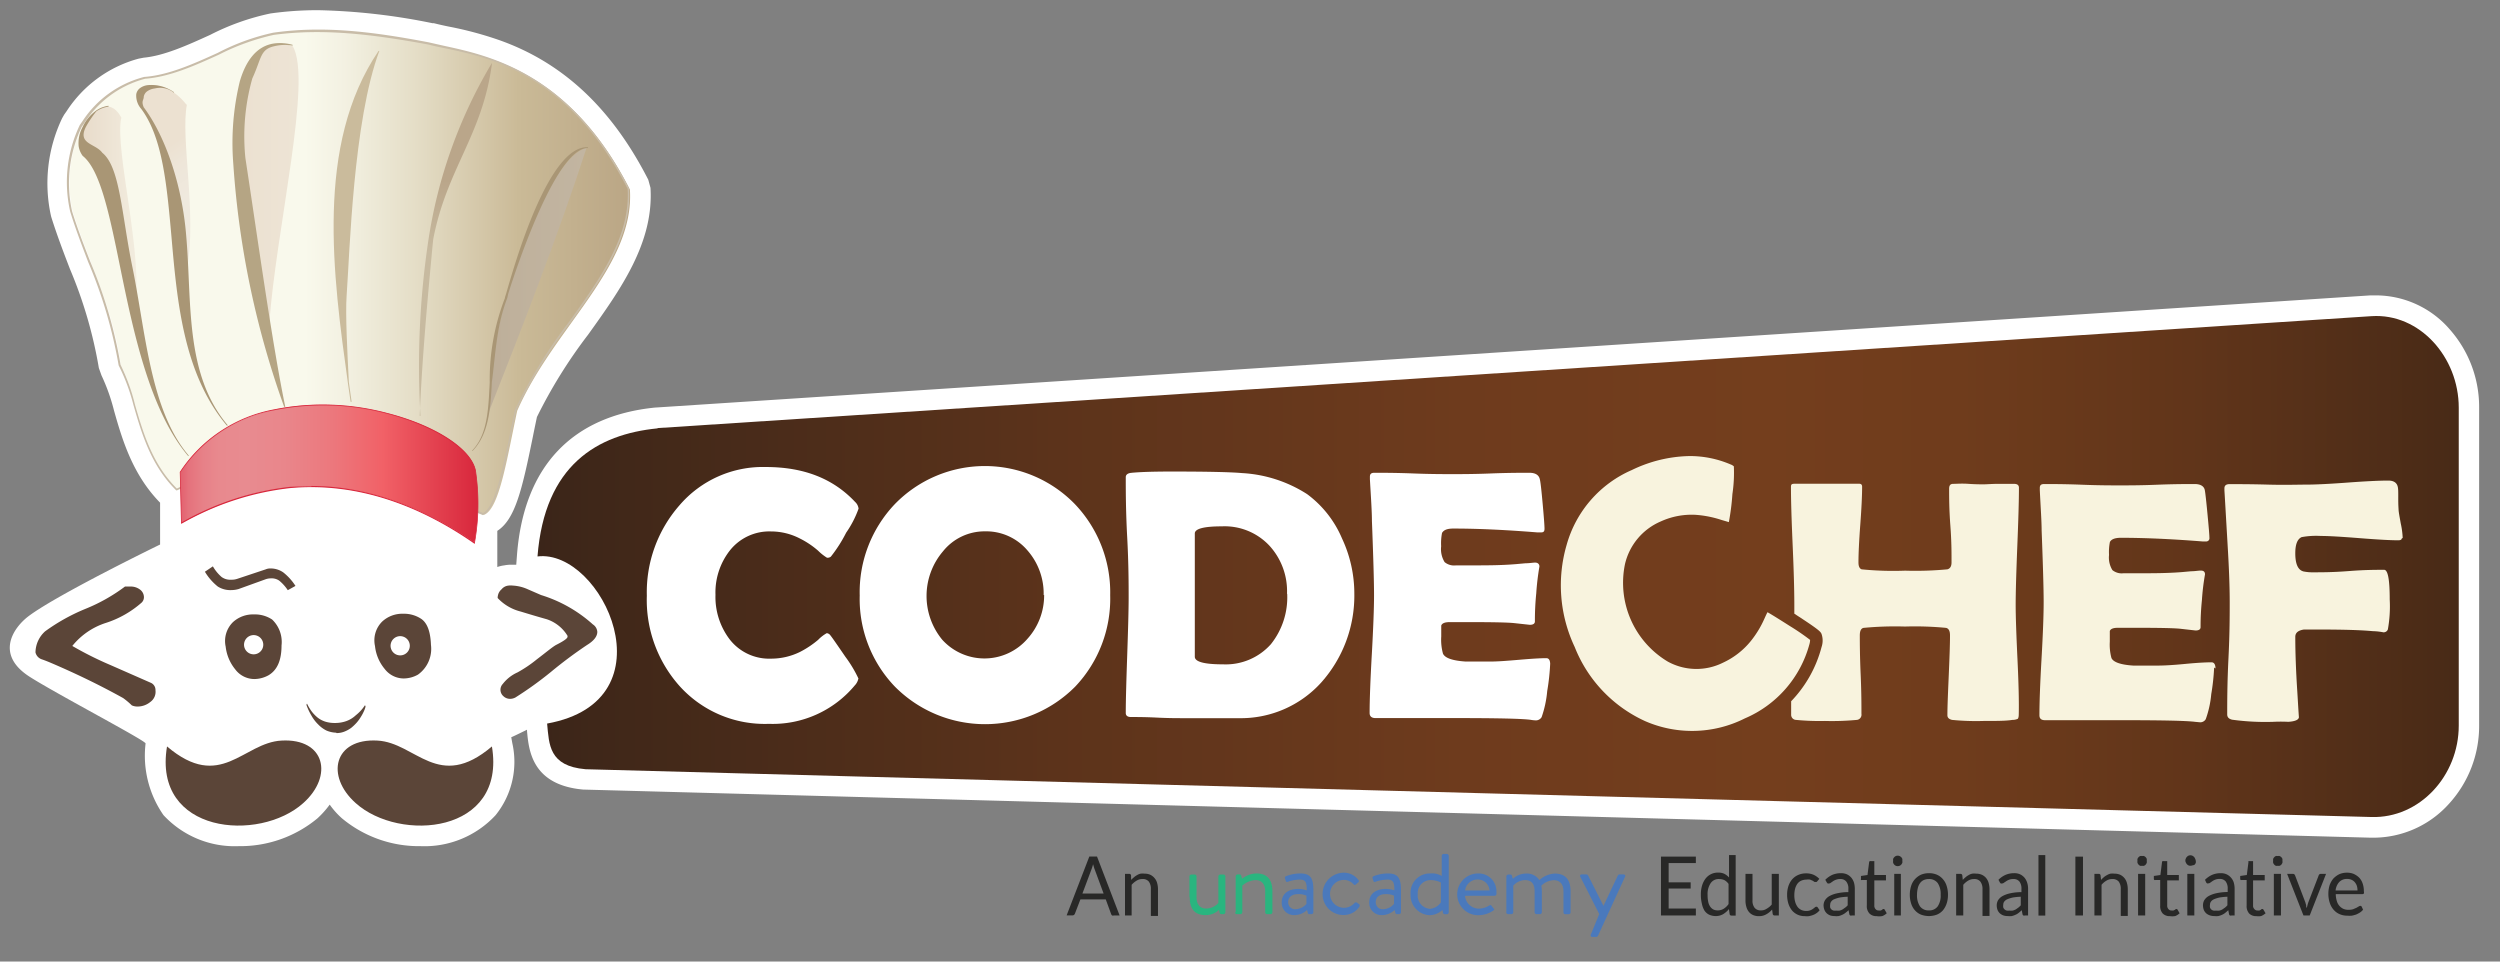 <svg id="Layer_1" data-name="Layer 1" xmlns="http://www.w3.org/2000/svg" xmlns:xlink="http://www.w3.org/1999/xlink" width="260" height="100" viewBox="0 0 260 100">
  <rect x="0" y="0" width="260" height="100" fill="#808080" stroke="none"/>
  <defs>
    <style>
      .cls-1 {
        fill: #282827;
      }

      .cls-2 {
        fill: #29b57f;
      }

      .cls-3, .cls-4 {
        fill: #4a79bc;
      }

      .cls-11, .cls-13, .cls-15, .cls-3, .cls-6, .cls-8 {
        fill-rule: evenodd;
      }

      .cls-5 {
        fill: #fff;
      }

      .cls-6 {
        fill: url(#linear-gradient);
      }

      .cls-7, .cls-8 {
        fill: #5b4538;
      }

      .cls-9 {
        fill: url(#linear-gradient-2);
      }

      .cls-10 {
        fill: #c8bca8;
      }

      .cls-11 {
        fill: url(#linear-gradient-3);
      }

      .cls-12 {
        fill: #d8273c;
      }

      .cls-13 {
        fill: url(#linear-gradient-4);
      }

      .cls-14 {
        fill: #a99675;
      }

      .cls-15 {
        fill: url(#linear-gradient-5);
      }

      .cls-16 {
        fill: url(#linear-gradient-6);
      }

      .cls-17 {
        fill: #b5a584;
      }

      .cls-18 {
        fill: #cabb9c;
      }

      .cls-19 {
        fill: url(#linear-gradient-7);
      }

      .cls-20 {
        fill: url(#linear-gradient-8);
      }

      .cls-21 {
        fill: #f8f3de;
      }
    </style>
    <linearGradient id="linear-gradient" x1="55.92" y1="43.08" x2="255.71" y2="43.08" gradientTransform="matrix(1, 0, 0, -1, 0, 102)" gradientUnits="userSpaceOnUse">
      <stop offset="0" stop-color="#3b2519"/>
      <stop offset="0.03" stop-color="#3f2719"/>
      <stop offset="0.27" stop-color="#5c331b"/>
      <stop offset="0.48" stop-color="#6e3b1d"/>
      <stop offset="0.64" stop-color="#743e1d"/>
      <stop offset="0.74" stop-color="#6f3c1c"/>
      <stop offset="0.86" stop-color="#61351a"/>
      <stop offset="0.99" stop-color="#4a2b17"/>
      <stop offset="1" stop-color="#482a17"/>
    </linearGradient>
    <linearGradient id="linear-gradient-2" x1="7.21" y1="73.61" x2="65.53" y2="73.61" gradientTransform="matrix(1, 0, 0, -1, 0, 102)" gradientUnits="userSpaceOnUse">
      <stop offset="0.04" stop-color="#f9f9ec"/>
      <stop offset="0.42" stop-color="#f9f9ec"/>
      <stop offset="0.49" stop-color="#f3f1e2"/>
      <stop offset="0.62" stop-color="#e4ddc6"/>
      <stop offset="0.79" stop-color="#ccbc9a"/>
      <stop offset="0.8" stop-color="#caba97"/>
      <stop offset="1" stop-color="#baa685"/>
    </linearGradient>
    <linearGradient id="linear-gradient-3" x1="18.74" y1="52.7" x2="49.71" y2="52.7" gradientTransform="matrix(1, 0, 0, -1, 0, 102)" gradientUnits="userSpaceOnUse">
      <stop offset="0" stop-color="#e3606e"/>
      <stop offset="0.03" stop-color="#e5737d"/>
      <stop offset="0.08" stop-color="#e78188"/>
      <stop offset="0.13" stop-color="#e8898e"/>
      <stop offset="0.22" stop-color="#e88b90"/>
      <stop offset="0.35" stop-color="#e9868b"/>
      <stop offset="0.51" stop-color="#ec787d"/>
      <stop offset="0.68" stop-color="#f16167"/>
      <stop offset="1" stop-color="#d8273c"/>
    </linearGradient>
    <linearGradient id="linear-gradient-4" x1="8.55" y1="80.26" x2="14.17" y2="80.26" gradientTransform="matrix(1, 0, 0, -1, 0, 102)" gradientUnits="userSpaceOnUse">
      <stop offset="0" stop-color="#e8dbca"/>
      <stop offset="1" stop-color="#f2ecde"/>
    </linearGradient>
    <linearGradient id="linear-gradient-5" x1="16.86" y1="86.35" x2="19.95" y2="81.85" gradientTransform="matrix(1, 0, 0, -1, 0, 102)" gradientUnits="userSpaceOnUse">
      <stop offset="0" stop-color="#ece1d1"/>
      <stop offset="0.43" stop-color="#eee6d9"/>
      <stop offset="1" stop-color="#efe9de"/>
    </linearGradient>
    <linearGradient id="linear-gradient-6" x1="25.34" y1="82.87" x2="31.06" y2="82.87" gradientTransform="matrix(1, 0, 0, -1, 0, 102)" gradientUnits="userSpaceOnUse">
      <stop offset="0" stop-color="#ece1d1"/>
      <stop offset="1" stop-color="#ede4d5"/>
    </linearGradient>
    <linearGradient id="linear-gradient-7" x1="47.45" y1="83.25" x2="47.31" y2="75.7" gradientTransform="matrix(1, 0, 0, -1, 0, 102)" gradientUnits="userSpaceOnUse">
      <stop offset="0" stop-color="#baa68a"/>
      <stop offset="1" stop-color="#c7baa0"/>
    </linearGradient>
    <linearGradient id="linear-gradient-8" x1="50.81" y1="72.92" x2="60.95" y2="72.92" gradientTransform="matrix(1, 0, 0, -1, 0, 102)" gradientUnits="userSpaceOnUse">
      <stop offset="0" stop-color="#bdae99"/>
      <stop offset="0.26" stop-color="#bfb19c"/>
      <stop offset="1" stop-color="#c2b5a1"/>
    </linearGradient>
  </defs>
  <g>
    <path class="cls-1" d="M116.44,95.21h-.61a.29.29,0,0,1-.17,0,.36.36,0,0,1-.1-.14L115,93.54h-2.64L111.8,95a.42.42,0,0,1-.09.14.25.25,0,0,1-.17.06h-.61l2.36-6.12h.8Zm-1.66-2.27-.92-2.49a2.56,2.56,0,0,1-.09-.26l-.09-.31a4.9,4.9,0,0,1-.18.57l-.93,2.48h2.21Z"/>
    <path class="cls-1" d="M117.64,91.51a2.62,2.62,0,0,1,.3-.28,1.66,1.66,0,0,1,.32-.22,1.14,1.14,0,0,1,.36-.15,1.79,1.79,0,0,1,.42,0,1.43,1.43,0,0,1,.6.12,1.32,1.32,0,0,1,.43.34,1.25,1.25,0,0,1,.27.51,2.38,2.38,0,0,1,.09.68v2.75h-.74V92.46a1.24,1.24,0,0,0-.21-.77.78.78,0,0,0-.66-.27,1.12,1.12,0,0,0-.6.16,2.14,2.14,0,0,0-.53.44v3.19H117V90.88h.44a.18.18,0,0,1,.19.17Z"/>
    <path class="cls-1" d="M176.37,94.54v.67h-3.63V89.09h3.63v.67h-2.83v2h2.29v.65h-2.29v2.08h2.83Z"/>
    <path class="cls-1" d="M180.51,88.93v6.29h-.44a.18.18,0,0,1-.19-.16l-.07-.52a2.29,2.29,0,0,1-.6.53,1.52,1.52,0,0,1-.79.2,1.63,1.63,0,0,1-.66-.14,1.23,1.23,0,0,1-.49-.42A2.16,2.16,0,0,1,177,94a3.82,3.82,0,0,1-.11-1,3.07,3.07,0,0,1,.12-.88,2.2,2.2,0,0,1,.35-.72,1.6,1.6,0,0,1,1.32-.65,1.5,1.5,0,0,1,.66.13,1.75,1.75,0,0,1,.48.38V88.93Zm-.74,3a1.25,1.25,0,0,0-.44-.4,1.33,1.33,0,0,0-.54-.11,1,1,0,0,0-.88.43,2,2,0,0,0-.32,1.23,3.12,3.12,0,0,0,.07.73,1.3,1.3,0,0,0,.21.49.91.91,0,0,0,.33.29,1,1,0,0,0,.44.09,1.14,1.14,0,0,0,.64-.18,1.71,1.71,0,0,0,.49-.48V91.91Z"/>
    <path class="cls-1" d="M185,90.88v4.33h-.44a.19.19,0,0,1-.2-.16l-.06-.46a2.23,2.23,0,0,1-.61.5,1.49,1.49,0,0,1-.77.19,1.44,1.44,0,0,1-.61-.12,1.18,1.18,0,0,1-.43-.33,1.41,1.41,0,0,1-.26-.52,2.29,2.29,0,0,1-.09-.66V90.88h.73v2.77a1.18,1.18,0,0,0,.21.75.79.79,0,0,0,.66.28,1,1,0,0,0,.6-.17,1.83,1.83,0,0,0,.53-.44V90.88Z"/>
    <path class="cls-1" d="M189,91.65a.23.23,0,0,1-.07.07s0,0-.09,0a.24.24,0,0,1-.13,0l-.18-.12-.28-.12a1.06,1.06,0,0,0-.38,0,1.33,1.33,0,0,0-.54.11,1,1,0,0,0-.4.32,1.67,1.67,0,0,0-.24.52,2.73,2.73,0,0,0-.08.67,2.48,2.48,0,0,0,.09.7,1.72,1.72,0,0,0,.24.51,1.1,1.1,0,0,0,.39.32,1.18,1.18,0,0,0,.5.11,1.13,1.13,0,0,0,.44-.07,1,1,0,0,0,.29-.16,1,1,0,0,0,.19-.15.24.24,0,0,1,.15-.06.15.15,0,0,1,.14.07l.2.29a1.26,1.26,0,0,1-.31.3,1.65,1.65,0,0,1-.37.2,3,3,0,0,1-.43.12,2.12,2.12,0,0,1-.44,0,1.77,1.77,0,0,1-.73-.15,1.72,1.72,0,0,1-.58-.43A2.26,2.26,0,0,1,186,94a3,3,0,0,1-.14-.94,2.86,2.86,0,0,1,.13-.89,2.14,2.14,0,0,1,.38-.7A1.78,1.78,0,0,1,187,91a2,2,0,0,1,.84-.17,1.94,1.94,0,0,1,.78.15,2,2,0,0,1,.59.42Z"/>
    <path class="cls-1" d="M189.83,91.5a2.43,2.43,0,0,1,.74-.52,2.35,2.35,0,0,1,.89-.17,1.52,1.52,0,0,1,.62.12,1.41,1.41,0,0,1,.45.34,1.56,1.56,0,0,1,.28.51,2.36,2.36,0,0,1,.09.67v2.76h-.32a.24.24,0,0,1-.16,0,.21.21,0,0,1-.09-.14l-.08-.41a2.88,2.88,0,0,1-.33.28,1.38,1.38,0,0,1-.33.2,2,2,0,0,1-.37.13,1.9,1.9,0,0,1-.44,0,1.33,1.33,0,0,1-.45-.07A1.23,1.23,0,0,1,190,95a1,1,0,0,1-.25-.35,1.38,1.38,0,0,1-.1-.52,1.1,1.1,0,0,1,.14-.49,1.3,1.3,0,0,1,.44-.43,2.8,2.8,0,0,1,.8-.3,5.56,5.56,0,0,1,1.2-.13v-.33a1.14,1.14,0,0,0-.22-.77.74.74,0,0,0-.61-.26,1.18,1.18,0,0,0-.45.07,1.36,1.36,0,0,0-.32.16l-.23.16a.3.3,0,0,1-.19.07.2.2,0,0,1-.13,0,.43.43,0,0,1-.09-.1Zm2.37,1.76a6.16,6.16,0,0,0-.86.08,3.67,3.67,0,0,0-.58.18.7.7,0,0,0-.32.25.53.53,0,0,0-.1.32.84.84,0,0,0,0,.29.52.52,0,0,0,.14.21.51.51,0,0,0,.22.11,1.26,1.26,0,0,0,.28,0,1.29,1.29,0,0,0,.35,0,1.34,1.34,0,0,0,.3-.12l.27-.19a1.48,1.48,0,0,0,.26-.24v-.89Z"/>
    <path class="cls-1" d="M195.17,95.28a1,1,0,0,1-.75-.28,1.11,1.11,0,0,1-.27-.83V91.52h-.5a.15.15,0,0,1-.11,0,.17.17,0,0,1,0-.12v-.3l.68-.1.17-1.34a.24.24,0,0,1,.06-.1.15.15,0,0,1,.11,0h.37V91h1.21v.56h-1.21v2.59a.52.52,0,0,0,.13.4.39.39,0,0,0,.32.14.71.71,0,0,0,.21,0,.46.46,0,0,0,.14-.07l.1-.08a.13.13,0,0,1,.08,0s.07,0,.1.07l.21.37a1.51,1.51,0,0,1-.45.29A1.72,1.72,0,0,1,195.17,95.28Z"/>
    <g>
      <path class="cls-1" d="M216.63,95.21h-.79V89.09h.79Z"/>
      <path class="cls-1" d="M218.51,91.51a2.54,2.54,0,0,1,.29-.28,1.46,1.46,0,0,1,.33-.22,1.14,1.14,0,0,1,.36-.15,1.77,1.77,0,0,1,.41,0,1.48,1.48,0,0,1,.61.12,1.32,1.32,0,0,1,.43.34,1.37,1.37,0,0,1,.26.51,2.38,2.38,0,0,1,.09.68v2.75h-.73V92.46a1.24,1.24,0,0,0-.21-.77.81.81,0,0,0-.66-.27,1.18,1.18,0,0,0-.61.16,1.94,1.94,0,0,0-.52.44v3.19h-.74V90.88h.45a.18.18,0,0,1,.19.17Z"/>
      <path class="cls-1" d="M223.26,89.53a.52.52,0,0,1,0,.21.78.78,0,0,1-.11.18.52.52,0,0,1-.17.12.45.45,0,0,1-.2,0,.49.49,0,0,1-.21,0,.61.61,0,0,1-.16-.12.67.67,0,0,1-.11-.18.46.46,0,0,1,0-.21.52.52,0,0,1,0-.21.5.5,0,0,1,.11-.17.61.61,0,0,1,.16-.12.49.49,0,0,1,.21,0,.45.45,0,0,1,.2,0,.66.66,0,0,1,.17.12.45.45,0,0,1,.11.17A.65.65,0,0,1,223.26,89.53Zm-.16,1.35v4.33h-.74V90.88Z"/>
    </g>
    <path class="cls-1" d="M225.68,95.28a1,1,0,0,1-.76-.28,1.15,1.15,0,0,1-.26-.83V91.52h-.5a.15.15,0,0,1-.11,0,.17.17,0,0,1-.05-.12v-.3l.68-.1.17-1.34a.23.23,0,0,1,.05-.1.16.16,0,0,1,.12,0h.37V91h1.21v.56h-1.21v2.59a.52.52,0,0,0,.13.4.39.39,0,0,0,.32.14.6.6,0,0,0,.2,0l.15-.07.1-.08a.13.13,0,0,1,.08,0s.07,0,.1.07l.21.37a1.51,1.51,0,0,1-.45.29A1.72,1.72,0,0,1,225.68,95.28Z"/>
    <path class="cls-1" d="M228.36,89.53a.52.52,0,0,1,0,.21.78.78,0,0,1-.11.18A.52.52,0,0,1,228,90a.52.52,0,0,1-.4,0,.61.61,0,0,1-.16-.12.67.67,0,0,1-.11-.18.36.36,0,0,1-.05-.21.41.41,0,0,1,.05-.21.5.5,0,0,1,.11-.17.61.61,0,0,1,.16-.12.52.52,0,0,1,.4,0,.66.66,0,0,1,.17.12.45.45,0,0,1,.11.17A.65.65,0,0,1,228.36,89.53Zm-.15,1.35v4.33h-.73V90.88Z"/>
    <g>
      <g>
        <path class="cls-1" d="M229.32,91.5a2.47,2.47,0,0,1,.75-.52,2.28,2.28,0,0,1,.89-.17,1.44,1.44,0,0,1,.61.12,1.42,1.42,0,0,1,.74.85,2.36,2.36,0,0,1,.09.67v2.76h-.32a.25.25,0,0,1-.17,0,.21.21,0,0,1-.09-.14l-.08-.41a4,4,0,0,1-.32.28,1.38,1.38,0,0,1-.33.2,2.12,2.12,0,0,1-.38.13,1.88,1.88,0,0,1-.43,0,1.33,1.33,0,0,1-.45-.07,1.17,1.17,0,0,1-.38-.21,1,1,0,0,1-.25-.35,1.38,1.38,0,0,1-.09-.52,1.09,1.09,0,0,1,.13-.49,1.3,1.3,0,0,1,.44-.43,3,3,0,0,1,.8-.3,5.64,5.64,0,0,1,1.2-.13v-.33a1.2,1.2,0,0,0-.21-.77.75.75,0,0,0-.62-.26,1.18,1.18,0,0,0-.45.07,1.49,1.49,0,0,0-.31.16l-.23.16a.31.31,0,0,1-.2.07.2.2,0,0,1-.13,0,.43.43,0,0,1-.09-.1Zm2.37,1.76a6.48,6.48,0,0,0-.86.08,3.22,3.22,0,0,0-.57.18.76.76,0,0,0-.32.25.53.53,0,0,0-.1.32.84.84,0,0,0,0,.29.52.52,0,0,0,.14.21.51.51,0,0,0,.22.11,1.1,1.1,0,0,0,.27,0,1.29,1.29,0,0,0,.35,0,1.25,1.25,0,0,0,.31-.12l.27-.19a1.88,1.88,0,0,0,.25-.24v-.89Z"/>
        <path class="cls-1" d="M234.67,95.28a1,1,0,0,1-.76-.28,1.15,1.15,0,0,1-.26-.83V91.52h-.51a.15.15,0,0,1-.11,0,.17.17,0,0,1-.05-.12v-.3l.69-.1.17-1.34a.23.23,0,0,1,0-.1.15.15,0,0,1,.11,0h.37V91h1.21v.56h-1.21v2.59a.49.49,0,0,0,.14.4.39.39,0,0,0,.32.14.6.6,0,0,0,.2,0,.46.46,0,0,0,.14-.07l.1-.08a.13.13,0,0,1,.08,0s.07,0,.1.07l.22.37a1.7,1.7,0,0,1-.46.29A1.66,1.66,0,0,1,234.67,95.28Z"/>
      </g>
      <g>
        <path class="cls-1" d="M237.37,89.53a.52.52,0,0,1,0,.21.78.78,0,0,1-.11.18.52.52,0,0,1-.17.12.45.45,0,0,1-.2,0,.46.46,0,0,1-.21,0,.61.61,0,0,1-.16-.12.67.67,0,0,1-.11-.18.46.46,0,0,1,0-.21.52.52,0,0,1,0-.21.5.5,0,0,1,.11-.17.61.61,0,0,1,.16-.12.46.46,0,0,1,.21,0,.45.45,0,0,1,.2,0,.66.66,0,0,1,.17.12.45.45,0,0,1,.11.17A.65.65,0,0,1,237.37,89.53Zm-.15,1.35v4.33h-.74V90.88Z"/>
        <path class="cls-1" d="M241.91,90.88l-1.7,4.33h-.65l-1.7-4.33h.6a.25.25,0,0,1,.15.05.32.32,0,0,1,.08.12l1.06,2.78.09.31c0,.1,0,.2.07.3,0-.1.05-.2.07-.3s.05-.2.09-.31l1.07-2.78a.21.21,0,0,1,.08-.12.22.22,0,0,1,.14-.05Z"/>
        <path class="cls-1" d="M245.76,94.61a1.47,1.47,0,0,1-.32.29,3,3,0,0,1-.4.21,3.74,3.74,0,0,1-.45.12,2.28,2.28,0,0,1-.45,0,2,2,0,0,1-.8-.15,1.71,1.71,0,0,1-.62-.44,2,2,0,0,1-.42-.73,3,3,0,0,1-.15-1,3,3,0,0,1,.13-.85,2.25,2.25,0,0,1,.38-.68,2.18,2.18,0,0,1,.62-.46,1.94,1.94,0,0,1,.82-.16,1.73,1.73,0,0,1,.69.13,2,2,0,0,1,.56.38,1.63,1.63,0,0,1,.36.6,2.35,2.35,0,0,1,.13.82.45.45,0,0,1,0,.24s-.07.06-.14.06h-2.78a2.53,2.53,0,0,0,.11.72,1.27,1.27,0,0,0,.68.81,1.33,1.33,0,0,0,.54.1,1.63,1.63,0,0,0,.47-.06l.35-.15.24-.14a.32.32,0,0,1,.16-.06.15.15,0,0,1,.14.07Zm-.58-2a1.61,1.61,0,0,0-.07-.49,1.19,1.19,0,0,0-.22-.38.88.88,0,0,0-.33-.24,1,1,0,0,0-.44-.09,1.09,1.09,0,0,0-.84.32,1.55,1.55,0,0,0-.38.88Z"/>
      </g>
    </g>
    <g>
      <path class="cls-1" d="M200.61,90.81a2.08,2.08,0,0,1,.83.16,1.76,1.76,0,0,1,.62.46,1.9,1.9,0,0,1,.39.7,3,3,0,0,1,.14.92,2.87,2.87,0,0,1-.14.92,2.23,2.23,0,0,1-.39.71,1.71,1.71,0,0,1-.62.44,2.37,2.37,0,0,1-1.66,0,1.71,1.71,0,0,1-.62-.44,1.9,1.9,0,0,1-.4-.71,2.91,2.91,0,0,1-.14-.92,3,3,0,0,1,.14-.92,1.86,1.86,0,0,1,.4-.7,2,2,0,0,1,.62-.46A2.19,2.19,0,0,1,200.61,90.81Zm0,3.87a1.05,1.05,0,0,0,.92-.43,2,2,0,0,0,.3-1.2,2.07,2.07,0,0,0-.3-1.2,1.09,1.09,0,0,0-.92-.43,1.31,1.31,0,0,0-.55.11,1,1,0,0,0-.38.32,1.46,1.46,0,0,0-.23.52,2.82,2.82,0,0,0-.08.68,2.07,2.07,0,0,0,.3,1.2A1.08,1.08,0,0,0,200.61,94.68Z"/>
      <path class="cls-1" d="M204.13,91.51a2.54,2.54,0,0,1,.29-.28,1.66,1.66,0,0,1,.32-.22,1.2,1.2,0,0,1,.37-.15,1.77,1.77,0,0,1,.41,0,1.43,1.43,0,0,1,.6.12,1.27,1.27,0,0,1,.44.34,1.37,1.37,0,0,1,.26.51,2.38,2.38,0,0,1,.09.68v2.75h-.73V92.46a1.24,1.24,0,0,0-.22-.77.78.78,0,0,0-.65-.27,1.16,1.16,0,0,0-.61.16,1.94,1.94,0,0,0-.52.44v3.19h-.74V90.88h.45a.18.18,0,0,1,.19.17Z"/>
      <path class="cls-1" d="M207.84,91.5a2.36,2.36,0,0,1,.75-.52,2.26,2.26,0,0,1,.88-.17,1.46,1.46,0,0,1,.62.12,1.41,1.41,0,0,1,.45.34,1.56,1.56,0,0,1,.28.51,2,2,0,0,1,.1.67v2.76h-.33a.24.24,0,0,1-.16,0,.21.21,0,0,1-.09-.14l-.08-.41a4,4,0,0,1-.32.28,1.27,1.27,0,0,1-.34.2,2,2,0,0,1-.37.13,1.88,1.88,0,0,1-.43,0,1.39,1.39,0,0,1-.46-.07A1.23,1.23,0,0,1,208,95a1,1,0,0,1-.25-.35,1.38,1.38,0,0,1-.09-.52,1.09,1.09,0,0,1,.13-.49,1.3,1.3,0,0,1,.44-.43,2.92,2.92,0,0,1,.8-.3,5.64,5.64,0,0,1,1.2-.13v-.33a1.2,1.2,0,0,0-.21-.77.76.76,0,0,0-.62-.26,1.18,1.18,0,0,0-.45.07,1.49,1.49,0,0,0-.31.16l-.24.16a.3.3,0,0,1-.19.07.2.2,0,0,1-.13,0,.43.43,0,0,1-.09-.1Zm2.36,1.76a6.32,6.32,0,0,0-.86.08,3.22,3.22,0,0,0-.57.18.8.8,0,0,0-.33.25.53.53,0,0,0-.1.32.84.84,0,0,0,0,.29.54.54,0,0,0,.15.21.51.51,0,0,0,.22.11,1.1,1.1,0,0,0,.27,0,1.29,1.29,0,0,0,.35,0,1.66,1.66,0,0,0,.31-.12l.27-.19a1.88,1.88,0,0,0,.25-.24v-.89Z"/>
      <path class="cls-1" d="M212.71,88.93v6.29H212V88.93Z"/>
    </g>
    <path class="cls-1" d="M197.84,89.53a.52.52,0,0,1,0,.21.78.78,0,0,1-.11.18.52.52,0,0,1-.17.12.52.52,0,0,1-.4,0,.61.61,0,0,1-.16-.12.67.67,0,0,1-.11-.18.46.46,0,0,1,0-.21.52.52,0,0,1,0-.21.5.5,0,0,1,.11-.17.61.61,0,0,1,.16-.12.52.52,0,0,1,.4,0,.66.66,0,0,1,.17.12.45.45,0,0,1,.11.17A.65.65,0,0,1,197.84,89.53Zm-.15,1.35v4.33H197V90.88Z"/>
    <g>
      <path class="cls-2" d="M123.73,93.3c0,1.09.41,1.87,1.65,1.87a2,2,0,0,0,1.39-.54l.07.27c0,.1.07.17.19.17h.21a.2.2,0,0,0,.2-.19V91.15a.2.2,0,0,0-.19-.2h-.34a.21.21,0,0,0-.2.21v2.75a1.71,1.71,0,0,1-1.27.58c-.59,0-1-.38-1-1.17V91.15a.2.2,0,0,0-.19-.2h-.35a.21.21,0,0,0-.2.21V93.3Z"/>
      <path class="cls-3" d="M135,92.45c-1.1,0-1.7.58-1.7,1.37a1.27,1.27,0,0,0,1.31,1.35,1.89,1.89,0,0,0,1.32-.53l.08.28c0,.09.06.15.18.15h.2a.2.2,0,0,0,.2-.19V92.59c0-1.21-.26-1.75-1.35-1.75a4,4,0,0,0-1.48.28.17.17,0,0,0-.12.23l.08.26a.14.14,0,0,0,.2.1,3.93,3.93,0,0,1,1.28-.23c.61,0,.71.35.7,1.12A2.6,2.6,0,0,0,135,92.45Zm-.28,2.11a.71.71,0,0,1-.75-.74c0-.54.43-.83,1-.83a2,2,0,0,1,.9.16V94A1.56,1.56,0,0,1,134.68,94.56Z"/>
      <path class="cls-4" d="M137.55,93a2.16,2.16,0,0,0,2.19,2.16,1.94,1.94,0,0,0,1.64-.87.21.21,0,0,0-.08-.29l-.12-.08a.21.21,0,0,0-.32,0,1.45,1.45,0,1,1-1.12-2.41,1.31,1.31,0,0,1,1,.43c.1.08.15.18.31,0l.2-.16a.18.18,0,0,0,0-.29,1.87,1.87,0,0,0-1.52-.73A2.22,2.22,0,0,0,137.55,93Z"/>
      <path class="cls-3" d="M144.11,92.45c-1.1,0-1.71.58-1.71,1.37a1.27,1.27,0,0,0,1.32,1.35,1.92,1.92,0,0,0,1.32-.53l.08.28c0,.09.06.15.18.15h.2a.2.2,0,0,0,.2-.19V92.59c0-1.21-.26-1.75-1.35-1.75a4,4,0,0,0-1.48.28.17.17,0,0,0-.12.23l.08.26a.14.14,0,0,0,.2.1,3.93,3.93,0,0,1,1.28-.23c.61,0,.71.35.7,1.12A2.53,2.53,0,0,0,144.11,92.45Zm-.28,2.11a.71.71,0,0,1-.75-.74c0-.54.42-.83,1-.83a2,2,0,0,1,.9.16V94A1.56,1.56,0,0,1,143.83,94.56Z"/>
      <path class="cls-3" d="M148.75,90.84A2,2,0,0,0,146.7,93a2.07,2.07,0,0,0,2,2.18,2,2,0,0,0,1.31-.54l.06.28a.18.18,0,0,0,.18.16h.22a.2.2,0,0,0,.2-.19V89a.21.21,0,0,0-.2-.19h-.33a.2.2,0,0,0-.2.2v2.09A2,2,0,0,0,148.75,90.84Zm0,3.68A1.37,1.37,0,0,1,147.45,93a1.34,1.34,0,0,1,1.4-1.47,2.41,2.41,0,0,1,1,.25v2.07A1.56,1.56,0,0,1,148.72,94.52Z"/>
      <path class="cls-3" d="M153.72,90.84a2.17,2.17,0,0,0,0,4.34,2.77,2.77,0,0,0,1.57-.47c.16-.11.12-.17,0-.28l-.09-.12-.09-.12c-.08-.1-.14-.07-.26,0l0,0a2.11,2.11,0,0,1-1.06.31,1.46,1.46,0,0,1-1.43-1.34h3.07a.19.19,0,0,0,.2-.17,2.46,2.46,0,0,0,0-.28A1.85,1.85,0,0,0,153.72,90.84Zm1.19,1.77h-2.54a1.3,1.3,0,0,1,1.34-1.14A1.21,1.21,0,0,1,154.91,92.61Z"/>
      <path class="cls-4" d="M156.64,94.88a.22.22,0,0,0,.21.19h.33a.2.2,0,0,0,.2-.2V92.11a1.67,1.67,0,0,1,1.22-.58c.66,0,1,.38,1,1.17v2.18a.21.21,0,0,0,.2.19h.34a.2.2,0,0,0,.21-.2V92.7a3.61,3.61,0,0,0-.05-.59,1.93,1.93,0,0,1,1.3-.57c.61,0,1,.39,1,1.17v2.18a.19.19,0,0,0,.19.19h.35a.2.2,0,0,0,.2-.2V92.71c0-1.07-.41-1.86-1.65-1.86a2.62,2.62,0,0,0-1.6.68,1.52,1.52,0,0,0-1.36-.68,2,2,0,0,0-1.39.55l-.1-.32a.16.16,0,0,0-.17-.13h-.2a.22.22,0,0,0-.21.2v3.73Z"/>
      <path class="cls-4" d="M166.32,95.06l-.87,2.12a.17.17,0,0,0,.17.26H166a.23.23,0,0,0,.19-.12L169,91.19c.07-.13,0-.25-.16-.25h-.41a.21.21,0,0,0-.18.12l-1.49,3.15-1.59-3.15a.22.22,0,0,0-.18-.12h-.48c-.16,0-.22.1-.16.24Z"/>
      <path class="cls-2" d="M128.44,94.88a.19.19,0,0,0,.19.19H129a.2.2,0,0,0,.2-.2V92.11a2.16,2.16,0,0,1,1.38-.58c.6,0,1,.38,1,1.17v2.18a.19.19,0,0,0,.19.19h.36a.2.2,0,0,0,.2-.2V92.7c0-1.07-.42-1.86-1.66-1.86a2.42,2.42,0,0,0-1.49.55l-.1-.32a.15.15,0,0,0-.17-.13h-.2a.21.21,0,0,0-.2.2v3.74Z"/>
    </g>
  </g>
  <g>
    <path id="base" class="cls-5" d="M254.82,34.31a10.17,10.17,0,0,0-7.67-3.59h0l-.63,0L68.25,42.38h-.06c-8.72.86-13.7,6.15-14.42,15.29l-.08,1.06-.5,0a3.67,3.67,0,0,0-.75.07,3.35,3.35,0,0,0-.72.17V55.21c1.86-1.2,2.57-4.27,3.68-9.7.14-.71.29-1.42.44-2.14a51.47,51.47,0,0,1,5.32-8.56c3.37-4.7,6.85-9.56,6.49-15.28l-.23-.84C63.62,11.25,58.53,6.5,51.89,4.16a37.29,37.29,0,0,0-5.24-1.4c-.59-.12-1.11-.24-1.54-.35l-.15,0A65.49,65.49,0,0,0,33.13,1.06a35.07,35.07,0,0,0-5,.34,25,25,0,0,0-6.28,2.23C19.5,4.7,17.07,5.8,14.94,6l-.52.1a12.94,12.94,0,0,0-7.49,5.46l-.26.37-.21.37A15.72,15.72,0,0,0,5.31,22.49l.05.17c.58,1.83,1.26,3.62,1.92,5.33a46.12,46.12,0,0,1,3,10.28l.27.76a20.18,20.18,0,0,1,1.31,3.68c.85,3,1.92,6.64,4.79,9.57v4.35S6.07,61.77,3,64.06c-1.56,1.16-3.61,4,.14,6.36,2.89,1.83,12.06,6.63,12,6.9A10.82,10.82,0,0,0,17,84.77,10.09,10.09,0,0,0,24.83,88,12.57,12.57,0,0,0,33,85.12a9.53,9.53,0,0,0,1.29-1.44,8.23,8.23,0,0,0,1.29,1.44A12.51,12.51,0,0,0,43.73,88a10.08,10.08,0,0,0,7.81-3.22,8.83,8.83,0,0,0,1.74-7.49l-.11-.62c.06,0,1.64-.78,1.64-.78s0,0,0,.13c.18,2,.5,5.64,5.89,6.1h.12l185.76,5h.28a10.58,10.58,0,0,0,7.82-3.51,12,12,0,0,0,3.15-8.14V42.39A12.17,12.17,0,0,0,254.82,34.31Z"/>
    <path id="brown" class="cls-6" d="M68.4,44.52,246.65,32.88c5-.32,9.06,4.28,9.06,9.51V75.46c0,5.23-4.08,9.65-9.06,9.51L60.9,80c-3.82-.33-3.79-2.57-4-4.75,13.14-2.38,5.72-18.2-1-17.38.74-9.52,6.23-12.7,12.48-13.32Z"/>
    <g id="face">
      <g>
        <path class="cls-7" d="M56.19,61.86h0a14.36,14.36,0,0,1,5.47,3.08,1,1,0,0,1,.46.77c0,.47-.35.93-1.07,1.37a45.86,45.86,0,0,0-3.74,2.79,37.35,37.35,0,0,1-3.71,2.67,1.21,1.21,0,0,1-.54.14,1,1,0,0,1-.71-.28.88.88,0,0,1-.06-1.27,4,4,0,0,1,1.53-1.2,13.22,13.22,0,0,0,2-1.35c1-.76,1.6-1.27,2-1.5.79-.4,1.2-.68,1.2-.85a.23.23,0,0,0,0-.11,4,4,0,0,0-2.16-1.72c-.89-.25-1.8-.52-2.71-.8a4.91,4.91,0,0,1-2.38-1.39.3.3,0,0,1,0-.19,1.12,1.12,0,0,1,.39-.73,1.06,1.06,0,0,1,.73-.39,1.65,1.65,0,0,1,.44,0,4.33,4.33,0,0,1,1.55.38l1.45.63M13.58,61a1.59,1.59,0,0,1,1,.33,1,1,0,0,1,.39.77.78.78,0,0,1-.24.57,10.45,10.45,0,0,1-3.71,2.11,7.35,7.35,0,0,0-3.5,2.4,35.94,35.94,0,0,0,4,2L15.66,71a.81.81,0,0,1,.51.79A1.29,1.29,0,0,1,15.64,73a2.09,2.09,0,0,1-1.35.48,1.43,1.43,0,0,1-.58-.12,8.14,8.14,0,0,0-.9-.76q-3.6-2-7.7-3.74c-.27-.11-.55-.22-.82-.31a1,1,0,0,1-.6-.7,3,3,0,0,1,1-2.19,20,20,0,0,1,4.15-2.32A18.18,18.18,0,0,0,13,61Z"/>
        <path class="cls-7" d="M30.72,60.92a5.72,5.72,0,0,0-1.26-1.39,2.29,2.29,0,0,0-1.35-.41,1.13,1.13,0,0,0-.47.09l-3,1a1.79,1.79,0,0,1-.59.08,1.53,1.53,0,0,1-1-.28,4.28,4.28,0,0,1-.91-1.11l-.83.56A5.77,5.77,0,0,0,22.65,61a2.44,2.44,0,0,0,1.41.37,2.78,2.78,0,0,0,.75-.11l2.77-1a1.63,1.63,0,0,1,.59-.11,1.39,1.39,0,0,1,.86.23,4.4,4.4,0,0,1,.9,1l.79-.44"/>
        <path class="cls-8" d="M51.16,77.63c1.52,9.1-9.6,10-14.17,5.89-3.16-2.82-2.27-6.75,2.26-6.5,4,.21,6.33,5.35,11.91.61"/>
        <path class="cls-8" d="M17.37,77.63c-1.52,9.1,9.6,10,14.17,5.89,3.16-2.82,2.27-6.75-2.26-6.5-4,.21-6.33,5.35-11.91.61"/>
        <path class="cls-7" d="M28.3,64.43a3.23,3.23,0,0,0-1.88-.53,3.08,3.08,0,0,0-2.19.8,2.75,2.75,0,0,0-.76,2.55,4.54,4.54,0,0,0,1,2.37,2.49,2.49,0,0,0,2,1,3.1,3.1,0,0,0,1.47-.4c.9-.54,1.34-1.56,1.34-3.09A3.22,3.22,0,0,0,28.3,64.43Zm-1.92,3.62a1,1,0,1,1,1-1A1,1,0,0,1,26.38,68.05Z"/>
        <path class="cls-7" d="M35,76.24a2.2,2.2,0,0,0,.81-.15,3.17,3.17,0,0,0,.7-.38,4.9,4.9,0,0,0,.57-.54,4,4,0,0,0,.44-.6,4.36,4.36,0,0,0,.32-.59,2.69,2.69,0,0,0,.17-.46l0-.09a.41.41,0,0,1-.05-.09s0,0,0,0A4.36,4.36,0,0,1,37,74.39,2.83,2.83,0,0,1,36,75a3.46,3.46,0,0,1-1.17.19,3.24,3.24,0,0,1-1-.14,2.56,2.56,0,0,1-.77-.4,3.82,3.82,0,0,1-.63-.64,5.07,5.07,0,0,1-.5-.83l0,0a.22.22,0,0,0-.05.08s0,.06,0,.08a6.15,6.15,0,0,0,.52,1.1,4,4,0,0,0,.7.91,3.07,3.07,0,0,0,.86.63,2.81,2.81,0,0,0,1,.22"/>
        <path class="cls-7" d="M43.82,64.37a3.23,3.23,0,0,0-1.88-.54,3.08,3.08,0,0,0-2.19.81A2.75,2.75,0,0,0,39,67.19a4.44,4.44,0,0,0,1,2.37,2.5,2.5,0,0,0,2,1,3.07,3.07,0,0,0,1.47-.4,3.29,3.29,0,0,0,1.35-3.09C44.77,65.72,44.45,64.81,43.82,64.37Zm-2.2,3.79a1,1,0,1,1,1-1A1,1,0,0,1,41.62,68.16Z"/>
      </g>
      <g id="Cap">
        <g>
          <path class="cls-9" d="M50.39,53.52c1.56-.68,2.35-5.92,3.4-10.8,3.78-8.65,12.23-15,11.72-23C58.58,6.1,48.88,5.62,44.73,4.54c-5.39-1-10.77-1.73-16.14-1-3.82.57-8.78,4.25-13.36,4.56a11.1,11.1,0,0,0-6.67,5,13.6,13.6,0,0,0-1,8.89c1.67,5.33,4.25,10.17,5,16,1.77,3.11,1.89,9,5.92,13C30.86,45.12,40.94,49.67,50.39,53.52Z"/>
          <path class="cls-10" d="M50.24,53.58l-1.16-.48C39.81,49.32,30.22,45.4,18.4,51l-.07,0,0,0c-2.63-2.59-3.6-5.92-4.45-8.88A20.1,20.1,0,0,0,12.34,38v0A48.47,48.47,0,0,0,9.17,27.25C8.53,25.56,7.85,23.8,7.3,22a13.76,13.76,0,0,1,1-9l.28-.4A10.94,10.94,0,0,1,15,8c2.52-.18,5.13-1.36,7.64-2.5A23,23,0,0,1,28.42,3.4c5.11-.73,10.15-.15,16.15,1l1.64.37c4.57,1,13.07,2.76,19.22,14.82v0c.31,5-2.8,9.36-6.11,14a51.22,51.22,0,0,0-5.62,9.13c-.16.76-.32,1.56-.48,2.34-.87,4.25-1.62,7.92-3,8.52ZM30.43,48c6.72,0,12.79,2.48,18.74,4.91l1.07.44c1.23-.61,2-4.37,2.82-8.35.16-.78.32-1.58.49-2.37a51.64,51.64,0,0,1,5.65-9.18c3.28-4.58,6.37-8.9,6.07-13.82C59.15,7.69,51,6,46.19,5c-.63-.13-1.16-.24-1.65-.37-6-1.1-11-1.68-16.08-1a24,24,0,0,0-5.68,2.05C20.25,6.83,17.64,8,15.09,8.19a10.74,10.74,0,0,0-6.32,4.62l-.27.38a13.54,13.54,0,0,0-1,8.8c.55,1.76,1.22,3.51,1.88,5.2a48.4,48.4,0,0,1,3.16,10.75,20.24,20.24,0,0,1,1.5,4.14c.84,2.9,1.8,6.19,4.35,8.73A27.68,27.68,0,0,1,30.43,48Z"/>
        </g>
        <g>
          <path class="cls-11" d="M18.87,54.42c4.44-2.36,15.58-8.19,30.48,2a22.89,22.89,0,0,0,.14-7.2c-.43-5.68-22.68-12.63-30.75-.12l.13,5.28"/>
          <path class="cls-12" d="M49.39,56.54l-.06,0C43,52.12,36.52,50.19,30.19,50.76a29.38,29.38,0,0,0-11.3,3.7l-.06,0v-.08l-.13-5.29h0a15,15,0,0,1,9.83-6.52,25.89,25.89,0,0,1,11.7.37c5.3,1.35,9.12,3.94,9.3,6.29a23,23,0,0,1-.14,7.21Zm-17-6c5.61,0,11.3,2,16.94,5.82a23,23,0,0,0,.12-7.12c-.18-2.28-4.06-4.9-9.24-6.22a25.85,25.85,0,0,0-11.66-.36,14.91,14.91,0,0,0-9.77,6.46l.13,5.19a29.21,29.21,0,0,1,11.27-3.68C30.92,50.6,31.65,50.57,32.38,50.57Z"/>
        </g>
        <g>
          <g id="_1" data-name="1">
            <path class="cls-13" d="M12.6,12.29C11.92,15.75,15,26.67,14,32.4c-.52-3-2.44-9-2.36-12.33-.92-2-1.85-4.45-2.87-5.39s2.11-5.83,3.88-2.39"/>
            <path class="cls-14" d="M19.59,47.45v0c-4-4.72-5.7-12.85-7.1-19.7-1.11-5.44-2.06-10.08-3.89-11.54h0a2.28,2.28,0,0,1-.42-1,3.51,3.51,0,0,1,.41-2A4.37,4.37,0,0,1,10,11.5,3,3,0,0,1,11.29,11v.09a2.94,2.94,0,0,0-1.28.5,11.61,11.61,0,0,0-1.08,1.61c-.9,1.8,1,1.71,1.71,2.69,1.85,1.49,2,6.38,3.12,11.84,1.4,6.84,1.86,14.95,5.87,19.65h0s0,0,0,0l-.06.07"/>
          </g>
          <g id="_2" data-name="2">
            <path class="cls-15" d="M19.44,10.88c-.69,3.45,1.07,11.39,0,17.13-.52-3-2.44-9-2.36-12.32-.93-2-2-4.32-2.69-5.51s2.47-2.51,5,.7"/>
            <path class="cls-14" d="M18.1,9.66a2.26,2.26,0,0,0-2-.46,1.72,1.72,0,0,0-.77.28.87.87,0,0,0-.38.59c0,.36-.28.42,0,1.09h0c2.24,3,4,8.07,4.42,13.42.6,6.79-.19,14.31,4.31,19.64l-.07.06c-4.52-5.36-5.19-12.89-5.78-19.69-.48-5.34-.91-10.24-3.13-13.25h0a2.09,2.09,0,0,1-.53-1.54,1,1,0,0,1,.41-.65,1.68,1.68,0,0,1,.83-.3,4.09,4.09,0,0,1,2.69.74l-.06.07"/>
          </g>
          <g id="_3" data-name="3">
            <path class="cls-16" d="M30.44,4.8C32.52,8.27,28.7,23.89,28,33.7c-.06.83-7.38-32.39,2.42-28.9"/>
            <path class="cls-17" d="M29.57,42.36A93,93,0,0,1,24.26,17a27.26,27.26,0,0,1,.68-8.54c.65-2.22,1.79-3.68,3.56-3.94a4.85,4.85,0,0,1,1.93.14l0,.09a4.52,4.52,0,0,0-1.92.06c-1.48.34-1.3,1.26-2.27,3.35a22.23,22.23,0,0,0-.72,8.27c1.26,8.24,2.81,19.48,4.15,25.87l-.07,0"/>
          </g>
          <path id="_4" data-name="4" class="cls-18" d="M36.47,41.83c-.1-.67-.19-1.35-.29-2C34.64,28.67,32.75,15.07,39.37,5.3l.08,0c-2.71,7.23-3.08,21-3.4,25.44-.14,1.92.08,6,.23,9,.09.69.2,1.37.29,2.05l-.1,0"/>
          <path id="_5" data-name="5" class="cls-19" d="M43.65,43.26c.23-5.76.84-12.5,1.4-18.34,1.39-7.36,5.13-10.84,6.11-18.28l0-.09a50.63,50.63,0,0,0-6.6,18.39,88.13,88.13,0,0,0-.83,18.32h-.1"/>
          <g id="_6" data-name="6">
            <path class="cls-20" d="M61,15.38c-3,9.24-6.54,18.27-10.14,27.41.1-12.1,6.58-26.66,10.14-27.41"/>
            <path class="cls-14" d="M49.1,46.86c1.58-1.64,1.69-4.16,1.83-7.09A23.62,23.62,0,0,1,52.51,31c0-.12.09-.31.16-.57.88-3.05,4.39-15.34,8.48-15.12v.09c-3.21-.12-7.3,12-8.27,15.07-.07.25-.09.41-.13.54h0c-1.15,3-1.22,6-1.6,8.74-.13,2.94-.38,5.48-2,7.14l-.06,0"/>
          </g>
        </g>
      </g>
    </g>
    <g id="name">
      <path class="cls-5" d="M89.28,70.51a1.41,1.41,0,0,1-.38.77,11.11,11.11,0,0,1-8.94,4,11.92,11.92,0,0,1-9.23-3.87,13.45,13.45,0,0,1-3.46-9.46,13.72,13.72,0,0,1,3.38-9.38,11.42,11.42,0,0,1,9-4c3.94,0,7,1.2,9.28,3.63a1.12,1.12,0,0,1,.36.7A10.56,10.56,0,0,1,88,55.4a14.52,14.52,0,0,1-1.59,2.49A.53.53,0,0,1,86,58a5.23,5.23,0,0,1-.92-.73A8.94,8.94,0,0,0,83.18,56a6.53,6.53,0,0,0-3-.73,5.23,5.23,0,0,0-4.29,2,7.08,7.08,0,0,0-1.48,4.59,7.28,7.28,0,0,0,1.48,4.64,5.2,5.2,0,0,0,4.29,2,6.81,6.81,0,0,0,3-.69,9.87,9.87,0,0,0,1.91-1.27,3.85,3.85,0,0,1,.89-.69.51.51,0,0,1,.36.2c.19.23.72,1,1.59,2.27a13,13,0,0,1,1.33,2.21Z"/>
      <path class="cls-5" d="M115.46,61.9a13.28,13.28,0,0,1-3.64,9.51,13.21,13.21,0,0,1-18.75,0,13.17,13.17,0,0,1-3.66-9.48,13.28,13.28,0,0,1,3.66-9.51,13.05,13.05,0,0,1,18.71,0,13.3,13.3,0,0,1,3.68,9.51Zm-6.92,0a6.81,6.81,0,0,0-1.67-4.64,5.63,5.63,0,0,0-4.44-2,5.54,5.54,0,0,0-4.36,2.08A7.16,7.16,0,0,0,98,66.54a5.92,5.92,0,0,0,8.86-.11,6.73,6.73,0,0,0,1.73-4.57Z"/>
      <path class="cls-5" d="M140.85,61.74A13.56,13.56,0,0,1,137.39,71a11.27,11.27,0,0,1-8.56,3.69c-.71,0-2.65,0-5.83,0-.6,0-1.49,0-2.69-.06s-2.1-.06-2.7-.06c-.35,0-.53-.15-.53-.42,0-1.33.06-3.34.15-6s.15-4.67.15-6,0-3.48-.15-6.26-.15-4.86-.15-6.26c0-.25.18-.4.53-.45.87-.09,2.28-.14,4.26-.14,3.75,0,6.18.06,7.29.16a13.92,13.92,0,0,1,6.78,2.19A11.11,11.11,0,0,1,139.57,56a13.51,13.51,0,0,1,1.28,5.74Zm-7,0a7,7,0,0,0-1.84-5,6.38,6.38,0,0,0-4.94-2c-1.87,0-2.81.25-2.81.74,0,.72,0,1.8,0,3.23s0,2.51,0,3.23,0,1.76,0,3.16,0,2.49,0,3.2c0,.53,1,.79,2.91.79a6.29,6.29,0,0,0,5-2.09,7.81,7.81,0,0,0,1.7-5.22Z"/>
      <path class="cls-5" d="M161.22,69a23,23,0,0,1-.31,2.87,11.13,11.13,0,0,1-.58,2.71.69.69,0,0,1-.61.34,3.9,3.9,0,0,1-.54-.06c-.89-.12-3.48-.18-7.79-.18l-4.19,0-4.15,0c-.4,0-.61-.18-.61-.53q0-2,.23-6.12t.23-6.12q0-2.07-.22-7.73c0-1-.1-2.41-.21-4.34l0-.26c0-.28.13-.41.46-.41.91,0,2.26,0,4.06.07s3.16.07,4.07.07,2.23,0,4-.07,3.13-.07,4-.07c.62,0,1,.23,1.09.71.07.28.16,1.11.29,2.54s.19,2.27.19,2.57-.12.38-.36.38l-.39,0c-3.24-.26-6.15-.4-8.73-.4-.65,0-1,.15-1.18.46a5.67,5.67,0,0,0-.09,1.39,2.57,2.57,0,0,0,.36,1.64,1.55,1.55,0,0,0,1.18.34l.71,0c.35,0,.64,0,.87,0,1.54,0,3.09,0,4.66-.13l1-.09c.42,0,.75-.07,1-.07s.44.14.44.41a26.9,26.9,0,0,0-.33,2.79,28.34,28.34,0,0,0-.14,2.91c0,.24-.18.36-.53.36l-1.65-.18c-.69-.07-2.28-.1-4.75-.1h-1.93c-.5,0-.8.12-.88.36,0,.06,0,.45,0,1.13a5.44,5.44,0,0,0,.18,1.79c.21.46,1,.73,2.34.82h2.67c.65,0,1.61-.07,2.89-.18s2.23-.17,2.85-.17c.26,0,.4.21.4.65Z"/>
      <path class="cls-21" d="M230.27,69.42a22.63,22.63,0,0,1-.3,2.77,10.39,10.39,0,0,1-.57,2.6.66.66,0,0,1-.58.33l-.54-.05c-.85-.11-3.37-.17-7.54-.17l-4.06,0-4,0c-.39,0-.58-.17-.58-.51,0-1.31.07-3.26.22-5.89s.22-4.58.22-5.89-.07-3.8-.21-7.44c0-.93-.1-2.32-.19-4.18l0-.25c0-.27.12-.4.44-.4.88,0,2.19,0,3.94.07s3.07.07,3.95.07,2.15,0,3.89-.07,3-.07,3.89-.07c.61,0,1,.23,1.06.69.05.27.14,1.07.27,2.44s.2,2.17.2,2.47a.33.33,0,0,1-.36.37l-.37,0c-3.15-.25-6-.38-8.47-.38-.63,0-1,.15-1.15.44a5.31,5.31,0,0,0-.09,1.34,2.5,2.5,0,0,0,.35,1.58,1.53,1.53,0,0,0,1.15.33l.69,0c.34,0,.62,0,.84,0,1.48,0,3,0,4.52-.12l1-.09c.4,0,.71-.07,1-.07s.43.13.43.4a23.94,23.94,0,0,0-.32,2.67,26.44,26.44,0,0,0-.14,2.81c0,.23-.17.35-.52.35l-1.59-.18c-.67-.07-2.21-.1-4.61-.1h-1.88c-.48,0-.76.11-.84.34,0,.06,0,.42,0,1.09a5.31,5.31,0,0,0,.17,1.71c.2.45,1,.71,2.27.79h2.58c.62,0,1.55-.05,2.79-.17s2.16-.17,2.77-.17c.27,0,.41.23.41.64Z"/>
      <path class="cls-21" d="M249.78,56c0,.12-.13.19-.36.19-.88,0-2.22-.08-4-.22s-3.15-.23-4.05-.23a8.49,8.49,0,0,0-2,.12c-.44.2-.66.75-.66,1.68,0,1.11.28,1.74.85,1.89a4.74,4.74,0,0,0,1.08.09c.81,0,2,0,3.65-.13s2.84-.13,3.66-.13c.39,0,.58,1,.58,3.07a13.52,13.52,0,0,1-.19,3.12.46.46,0,0,1-.47.31,6.68,6.68,0,0,0-1.12-.12c-1.26-.12-3.18-.17-5.74-.17-.83,0-1.29,0-1.4,0-.6.09-.9.34-.9.76,0,1.65.07,3.56.21,5.71.12,2,.17,2.82.17,2.61,0,.3-.37.47-1.1.52a15.47,15.47,0,0,0-1.58,0,25.37,25.37,0,0,1-4.26-.22c-.35-.08-.52-.26-.52-.55,0-1.3,0-3.23.13-5.84s.13-4.53.13-5.84c0-1.54-.07-3.48-.21-5.8-.21-3.61-.32-5.54-.34-5.81l0-.22c0-.29.17-.44.53-.44.88,0,2.2,0,4,.05s3.08,0,4,0,2.36-.07,4.26-.21,3.3-.21,4.25-.21c.59,0,.92.24,1,.71s0,1.25.07,2.26c0,.26.1.76.23,1.5a8.37,8.37,0,0,1,.2,1.5Z"/>
      <path class="cls-21" d="M162.93,56.67a15,15,0,0,0,.84,10.62A14.2,14.2,0,0,0,171.1,75a12.21,12.21,0,0,0,10.37-.29A11.69,11.69,0,0,0,188.18,67a1.79,1.79,0,0,0,.07-.45,23.55,23.55,0,0,0-2.07-1.42c-1.46-.93-2.09-1.31-2.36-1.46-.08.14-.18.36-.32.67a10.47,10.47,0,0,1-1.4,2.31,8.07,8.07,0,0,1-2.91,2.27,6.18,6.18,0,0,1-5.75-.12A9.55,9.55,0,0,1,169,58.66a6.4,6.4,0,0,1,3.72-4.43,7.73,7.73,0,0,1,3.6-.69,11,11,0,0,1,2.7.53l.78.23a24.41,24.41,0,0,0,.37-2.92,14.89,14.89,0,0,0,.15-2.88,1,1,0,0,0-.34-.2,10.75,10.75,0,0,0-4.26-.87,14.29,14.29,0,0,0-6,1.45A12,12,0,0,0,162.93,56.67Z"/>
      <path class="cls-21" d="M209.82,68.62c-.12-2.55-.19-4.45-.19-5.72s.06-3.38.17-6.1.17-4.73.17-6.07c0-.28-.17-.41-.52-.41s-.87,0-1.58,0-1.22.05-1.56.05-.89,0-1.59-.05-1.23,0-1.57,0-.44.18-.44.53c0,.86,0,2.13.13,3.84s.12,3,.12,3.8c0,.4-.14.64-.43.72a35.41,35.41,0,0,1-4.39.14,33,33,0,0,1-4.53-.14q-.33-.12-.33-.72c0-.88.06-2.19.19-3.93s.19-3.06.19-3.94c0-.21-.1-.31-.3-.31-.38,0-.94,0-1.71,0s-1.33,0-1.71,0-.92,0-1.66,0-1.29,0-1.65,0-.37.12-.37.38c0,1.35.06,3.39.18,6.1s.17,4.76.17,6.11c0,.28,0,.59,0,.92l.27.18c2.39,1.55,2.46,1.71,2.56,1.93a2.11,2.11,0,0,1,0,1.37,12.79,12.79,0,0,1-3.16,5.63c0,.53,0,1,0,1.39a.53.53,0,0,0,.51.55,25.35,25.35,0,0,0,3,.11,27.63,27.63,0,0,0,3.32-.11.54.54,0,0,0,.48-.62c0-.9,0-2.27-.08-4.08s-.09-3.18-.09-4.09c0-.46.13-.72.38-.78a34.85,34.85,0,0,1,4.32-.14,33.86,33.86,0,0,1,4.28.14c.27.07.4.33.4.78,0,.93-.05,2.31-.13,4.16s-.14,3.24-.14,4.15c0,.25.17.41.49.48a25.7,25.7,0,0,0,3.27.11c1.31,0,2.33,0,3-.11a1.28,1.28,0,0,0,.5-.09c.1,0,.16-.21.16-.46Q210,72.43,209.82,68.62Z"/>
    </g>
  </g>
</svg>
